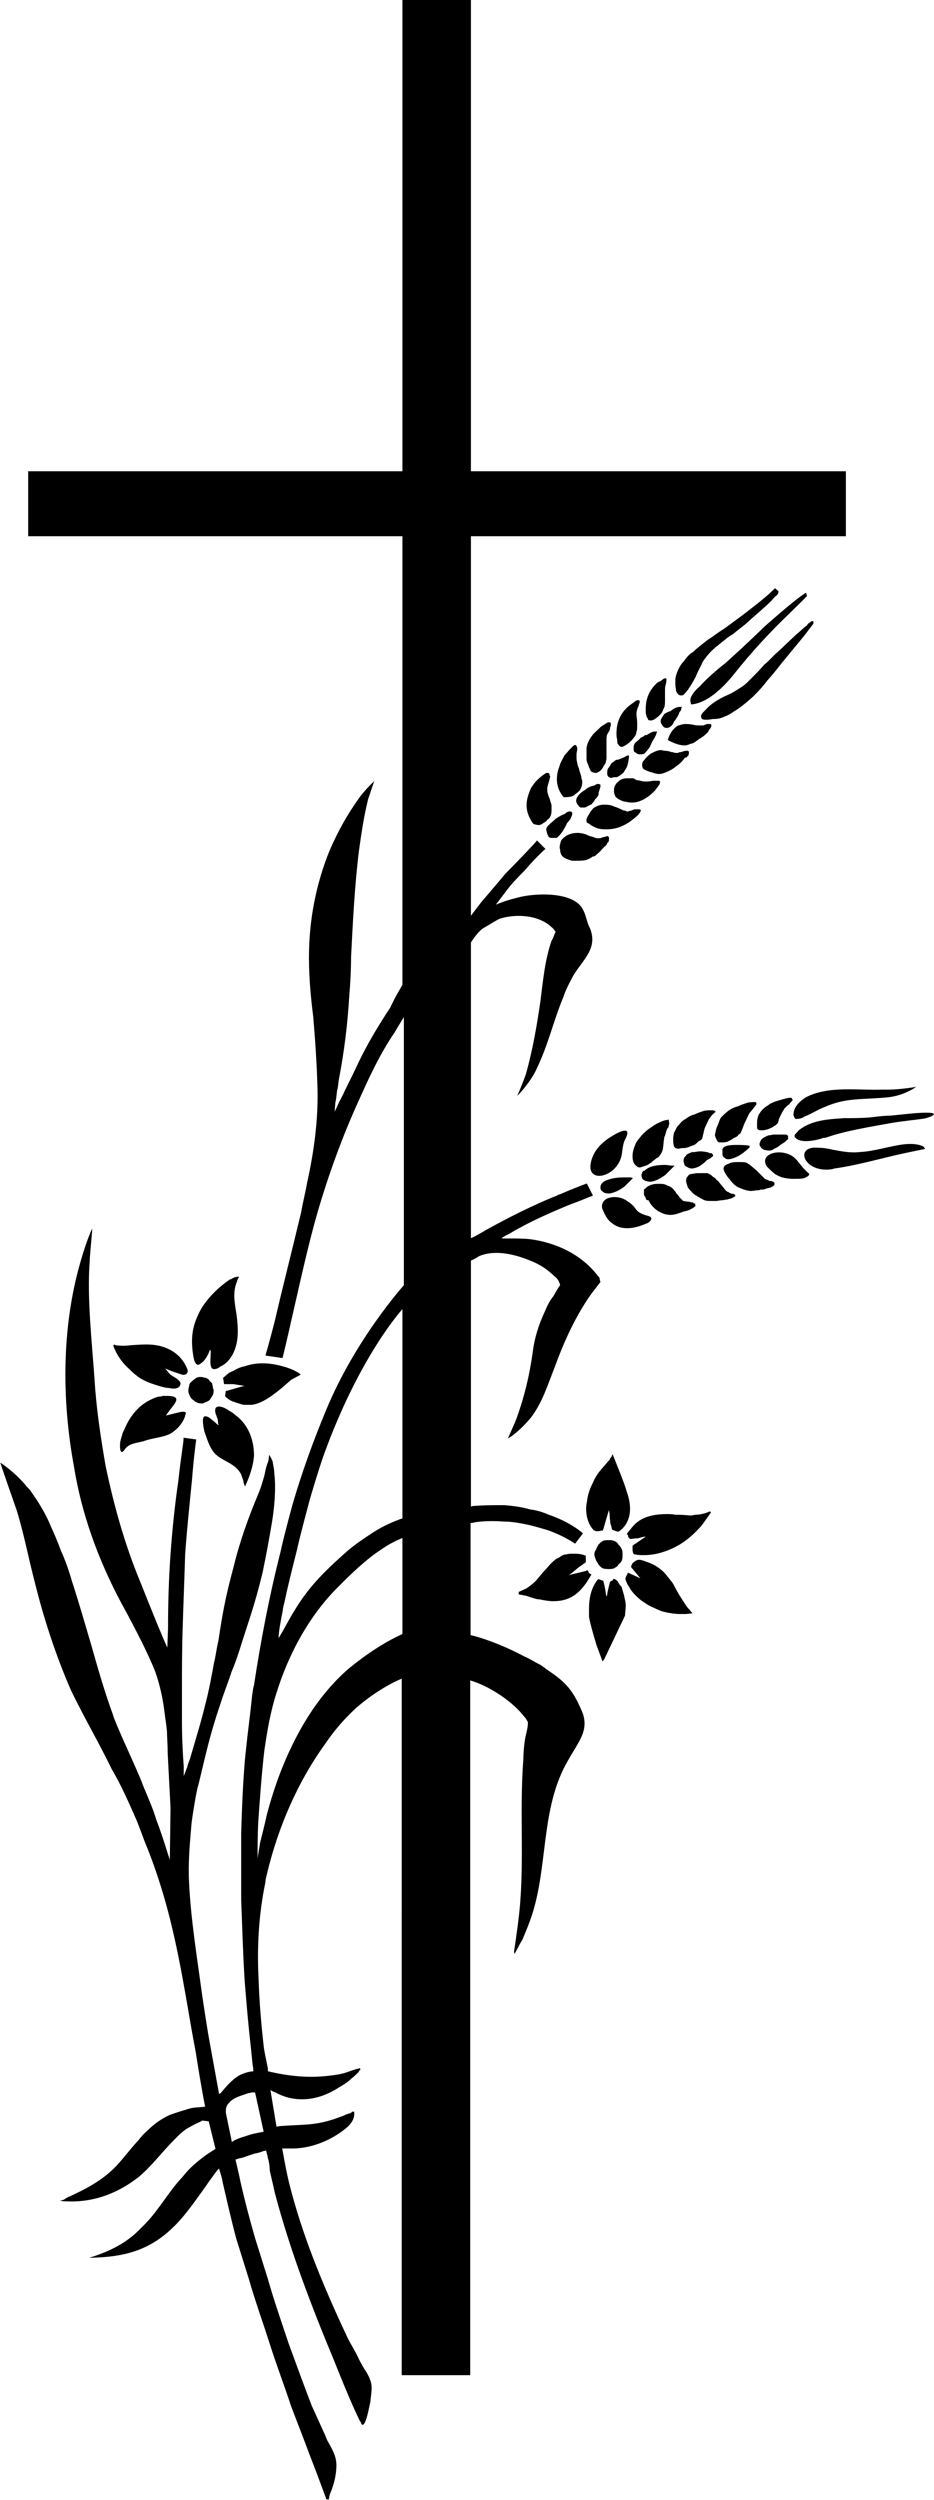 <?xml version="1.0" encoding="utf-8"?>
<!-- Generator: Adobe Illustrator 21.1.0, SVG Export Plug-In . SVG Version: 6.00 Build 0)  -->
<svg version="1.1" id="Layer_1" xmlns="http://www.w3.org/2000/svg" xmlns:xlink="http://www.w3.org/1999/xlink" x="0px" y="0px"
	 viewBox="0 0 261.8 700.3" style="enable-background:new 0 0 261.8 700.3;" xml:space="preserve">
<style type="text/css">
	.st0{fill-rule:evenodd;clip-rule:evenodd;}
</style>
<path class="st0" d="M73.9,597.1l-2.4-11c-0.2,0-0.5,0-0.7,0c-0.5,0-0.7,0.2-1.2,0.2c-1.9,0.7-4.1,1.2-5.3,2.6c-0.7,0.7-1,1.4-1,2.4
	c0,0,0,0.2,0,0.5L65,600c0.2-0.2,0.7-0.5,1.2-0.7c1-0.5,1.9-0.7,3.4-1.2C71,597.6,72.5,597.4,73.9,597.1z M112.8,425.3v-58.6
	c0,0-12,13-22.1,41c-1.2,3.4-3.4,10.6-4.1,13.2c-1.2,4.6-2.4,8.9-3.4,13.4c-1.2,4.8-2.4,9.4-3.4,14.2c-0.2,1-0.5,1.7-0.5,2.4
	c-0.7,3.6-1.2,6.2-1.2,7.9c0.5-0.7,1.7-2.9,2.2-3.8c4.1-7.4,7.2-11.8,16.1-19.7c2.6-2.4,5.5-4.3,8.4-6.2
	C107.5,427.4,110.2,426.2,112.8,425.3z M112.8,457.7v-26.9c-2.4,1-4.1,1.9-6.5,3.6c-3.4,2.2-8.2,6.7-11,9.6
	c-8.9,8.6-14.6,19.9-17.8,30.2c-1.7,5.3-2.6,10.6-3.4,16.1c-0.7,6-1.2,12.7-1.7,19.9c-0.2,3.8-0.2,7.2-0.2,10.3
	c0.2-1.4,0.5-2.9,0.7-4.3c0.7-2.9,1.4-5.5,1.9-7.9c2.2-8.4,5.3-16.6,9.6-24.2c3.4-6,7.7-11.8,13.2-16.6
	C102.2,463.7,107.5,460.1,112.8,457.7z M112.8,275.8V150.2H7.9V132h104.9V0H132v132h105.1v18.2H132v106.3l2.9-3.8
	c1.2-1.4,5.3-6.2,6.7-7.9c1.2-1.2,8.9-9.1,8.9-9.4l2.4,2.4c-0.2,0-4.3,4.1-5.8,6c-1.4,1.4-3.6,3.6-5,5.5l-3.1,4.1
	c2.4-1,3.8-1.4,5.8-1.9c4.8-1.4,15.8-1.9,18.5,3.1c0.7,1.2,1,2.6,1.4,3.8c0.2,0.7,0.5,1.2,0.7,1.7c2.2,5.5-1.9,8.6-4.6,13
	c-1.2,2.2-2.2,4.1-2.9,6.2c-2.9,7-4.1,13-7.4,19.9c-1.4,3.4-5.3,7.7-5.5,7.7c0,0,1.4-3.1,2.4-6c1.9-6.7,3.1-13.7,4.1-20.6
	c0.7-5.5,1.2-11.3,3.1-16.8c0.5-0.7,0.7-1.7,1.2-2.6l0,0h-0.2c-0.2-0.5-0.7-1-1-1.2c-3.6-3.4-9.8-3.8-14.4-2.4
	c-0.7,0.2-3.8,2.2-4.6,2.6c-1.7,1-3.6,4.1-3.6,4.1v82.8c0.7-0.2,2.4-1.2,4.1-2.2c6.5-3.6,13.2-7,20.2-9.8c0.2-0.2,0.2-0.2,0.5-0.2
	c4.3-1.9,7.7-3.1,7.7-3.1l1.7,3.4c-1.9,0.7-4.1,1.7-6.2,2.4c-5.8,2.4-11.3,4.8-16.6,7.9c-0.7,0.5-1.4,0.7-2.2,1.2
	c-0.2,0.2-0.5,0.2-0.5,0.5h1.7c2.2,0,4.3,0,6.2,0.2c7.4,1,14.4,4.3,19,10.3c0.5,0.5,0.5,0.7,0.5,1l0.2,0.7l-2.4,3.1
	c-3.6,5-7,11.5-10.1,19.9c-2.6,6.7-3.8,10.6-6.7,14.6c-0.7,1-4.1,4.8-6.7,6.2c-0.2,0.2,2.2-4.8,2.6-6.2c1.9-5.3,3.4-11.3,4.3-17.8
	c0.5-4.1,1.7-7.9,3.4-11.5c0.7-1.7,1.4-3.1,2.4-4.3c0.7-1.2,1.2-2.2,1.9-3.1c-0.2-1-0.7-1.9-1.7-2.6c-1.9-1.9-4.3-3.4-6.7-4.3
	c-4.6-1.9-10.1-3.1-14.4-1.2c-0.7,0.5-1.7,1-2.2,1.2v68.9c0.5-0.2,1-0.2,1.2-0.2c2.6-0.2,5.5-0.2,8.2-0.2c2.4,0.2,4.8,0.5,7.2,1.2
	c1.7,0.2,3.4,0.7,5,1.4c6.5,2.2,9.8,5.3,9.8,5.3l-2.2,2.9c0,0-3.1-2.2-7.7-3.8c-1.7-0.5-3.4-1-5-1.4c-2.4-0.5-4.8-1-7.2-1
	c-2.9-0.2-5.5-0.2-8.2,0.2c-0.5,0.2-1.2,0.2-1.2,0.2v31.4c5,1.2,10.6,3.6,15.1,6c1.7,0.7,3.1,1.7,4.6,2.4c0.7,0.5,1.4,1,1.9,1.4
	c5.5,3.6,7.4,6.2,9.8,12c0.7,1.9,0.7,3.6,0.2,5.3c-0.7,2.4-2.6,5-4.1,7.7c-8.2,13.7-5.5,30.5-10.8,45.1c-0.7,1.9-1.4,3.6-2.2,5.5
	c-0.7,1-1.2,2.2-1.9,3.4l-0.2,0.5l-0.2-0.5v-0.2c0-0.2,0.2-1.4,0.5-3.4c0.2-1.7,0.5-3.4,0.7-5.3c1.9-14.9,0.2-30,1.4-45.1
	c0-1.9,0.2-4.1,0.5-5.8c0.2-1.2,1-3.8,0.7-4.8c-0.2-0.2-0.5-1-1-1.4c-3.1-4.1-9.8-8.6-15.1-10.1v194.6h-19.2V470.2
	c0,0-6.2,2.4-13,8.4c-3.1,2.9-6,6.2-8.4,9.8C83.5,499,78,511.7,74.9,524.6c-0.2,1-0.5,1.7-0.5,2.6c-1.9,9.1-2.4,18.2-1.9,27.6
	c0.2,6,0.7,12,1.4,18.2c0.2,1.9,0.7,3.8,1,5.5c0.2,0.7,0.2,1.2,0.2,1.7c0.5,0,0.7,0.2,1,0.2c5.3,1.2,10.8,1.7,16.3,1
	c1.9-0.2,3.8-0.5,5.5-1.2c0.7-0.2,1.4-0.5,2.2-0.7c0.5,0,0.5-0.2,0.7-0.2l0.2,0.2c0,0,0,0,0,0.2c0,0,0,0.2-0.2,0.2
	c-0.2,0.2-0.2,0.5-0.5,0.7c-0.5,0.5-1.2,1.2-1.9,1.7c-1,1-2.2,1.7-3.4,2.4c-5.5,3.6-12,4.6-17.8,1.4l0,0c-0.7-0.2-1.2-0.5-1.4-0.7
	l0,0l1.7,10.3c0.2,0,0.7-0.2,1.4-0.2c6.7-0.5,9.8,0,16.6-2.6c0.7-0.2,1.2-0.5,1.7-0.7l0.7-0.2c0.5-0.2,0.7-0.2,0.7-0.5
	c0.2,0,0.5,0,0.5,0h0.2c0,0,0,0,0,0.2l0,0c0,0.2,0,0.2,0,0.5c0,1-0.5,2.2-1.7,3.4c-4.1,3.6-9.6,6-15.1,6.2c-0.7,0-1.4,0-2.2,0
	c-0.5,0-1,0-1.2,0c0.7,3.8,1.4,7.9,2.6,12.2c3.8,14.2,9.6,27.8,15.8,41c1,1.9,2.2,3.8,3.1,5.8c0.7,1.4,1.4,2.6,2.2,3.8
	c1.9,3.4,1.4,4.3,1,8.2c-0.2,0.7-1.4,8.2-2.6,6v-0.2c-0.7-1-1.2-2.4-1.9-3.8c-1.9-4.3-3.8-8.9-5.5-13.2
	c-6.5-15.6-12.5-31.2-16.8-47.5c-0.5-2.4-1-4.3-1.4-6.2c0-1.2-0.2-2.4-0.5-3.4c-0.2-1.2-0.5-1.7-0.5-2.2l0,0
	c-0.2,0.2-0.5,0.2-0.7,0.2c-0.5,0.2-1.2,0.5-2.4,0.7c-1.7,0.5-2.9,1-3.6,1.2c-1.2,0.2-1.7,0.5-1.9,0.5c0.5,2.2,1,4.1,1.4,6.2
	c1.2,5.3,2.6,10.6,4.1,15.8c1.2,3.8,2.4,7.7,3.6,11.5c1.7,6,3.8,12,5.8,18c2.2,6,4.3,11.8,6.5,17.5c1.2,2.6,2.4,5.3,3.6,7.9
	c0.2,0.5,0.5,1.2,0.7,1.7c1.2,2.2,2.6,4.3,2.6,7c0,2.2-0.5,4.6-1.2,6.5c-0.2,0.7-0.5,1.2-0.7,1.9c0,0.2-0.2,0.5-0.2,1.2
	c-0.2,0-0.2,0-0.5,0c-0.2,0-0.2,0-0.2,0c-1.7-4.6-3.1-8.4-4.6-12.2c-1.7-4.6-3.6-9.4-5.3-13.9c-1.9-5.8-4.1-11.5-6-17.5
	c-1.9-6-4.1-12-5.8-18c-1.2-3.8-2.4-7.7-3.6-11.5c-1.4-5.3-2.6-10.6-3.8-15.8c-0.2-1.4-0.7-2.6-1-3.8c0,0-0.2,0.2-0.5,0.5
	c-1,1.4-2.2,2.9-3.1,4.3c-3.1,4.3-6,8.6-9.4,11.8c-6.7,6.5-13.9,8.2-22.8,8.4H25l0.7-0.2c5.3-1.7,10.1-4.1,13.9-8.2
	c4.1-3.8,6.7-8.6,10.6-13.2c0.2-0.2,0.2-0.2,0.2-0.2c0.7-0.7,1.2-1.4,1.9-2.2c1.7-1.9,3.6-3.4,5.5-4.8c1-0.7,1.9-1.2,2.6-1.7
	l-1.9-7.7l-1.7-0.2c-0.2,0-0.2,0-0.2,0s0,0-0.2,0.2c-1.2,0.5-2.2,1-3.4,1.7c-1.4,0.7-2.6,1.9-4.1,3.4c-3.4,3.4-6.2,7.2-9.8,10.3
	c-6,4.8-13,7.4-20.6,7c-0.2,0-0.5,0-0.7,0l-1-0.2l1-0.2c0.2-0.2,0.5-0.2,0.7-0.5c5.3-2.4,10.1-4.8,14.2-9.1c2.2-2.4,4.1-5,6.2-7.2
	c0.7-1,1.4-1.7,2.2-2.4c2.2-2.2,4.3-3.6,6.5-4.6c1.4-0.5,2.9-1,4.3-1.4c1.4-0.5,2.6-0.7,3.4-0.7l2.2-0.2c-0.2-1-1.2-6-2.6-15.1
	l-1.2-6.5c-2.4-13.9-4.6-27.6-8.9-41c-1.2-3.8-2.6-7.7-4.3-11.8c-0.7-1.9-1.4-3.8-2.2-5.8c-2.2-5-4.3-9.8-7-14.4
	c-3.6-7.4-7.7-14.4-11.3-21.8c-4.3-9.8-7.7-20.2-10.3-30.7c-1.7-6.5-2.9-13-5-19.9c-0.5-1.4-4.8-13.7-4.6-13.4c0,0,4.1,2.6,7.4,6.7
	c0.5,0.5,1,1,1.2,1.4c2.2,3.1,4.1,6.2,5.5,9.6c1,2.2,1.9,4.3,2.9,7c1.2,2.6,2.2,5.5,3.1,8.6c1.9,5.8,3.6,11.8,5.3,17.5
	c1.9,6.7,3.8,13.4,6.2,19.9c0,0.2,0.2,0.5,0.2,0.7c1.9,4.8,4.1,9.4,6.2,14.2c0.7,1.7,1.4,3.1,1.9,4.6c1.4,3.4,2.9,6.7,3.8,9.8
	c1.2,3.1,2.2,6.2,3.1,9.1c0.2,0.7,0.5,1.4,0.7,2.2l0.2-14.6L47,491c0-2.6-0.2-4.6-0.2-6c-0.2-2.2-0.5-3.8-0.7-5.5
	c-0.5-4.1-1.4-7.9-2.6-11.3c-1.7-4.3-4.8-10.6-9.4-19c-6.7-12.5-11.3-25.4-13.4-38.6c-3.4-18.5-3.4-38.6,1.7-56.6
	c1-3.6,2.4-7.7,3.4-9.8c0.2,0-0.5,5.3-0.7,9.8c-0.7,9.8,0.7,22.3,1.4,32.4c0.5,8.2,1.7,16.1,3.1,24.2c2.4,11.5,5.5,22.3,9.6,32.2
	c4.1,10.3,6.7,16.6,7.7,18.7l0.2-5.3c0-7,0.2-13.9,0.7-20.9c0.5-7,1.2-13.7,2.2-20.6c0.7-6.7,1.7-12,1.4-12l3.6,0.5
	c0,0-0.7,5-1.2,11.5c-0.7,7-1.4,13.7-1.9,20.6c-0.2,7-0.5,13.9-0.7,20.9c-0.2,6-0.2,12-0.2,18c0,2.6,0,5.3,0,7.9
	c0,4.3,0.2,8.6,0.5,12.7c0,0.5,0,0.7,0,1c0,0.7,0,1.4,0,1.7l1-2.6c0.2-1,0.7-1.9,1-3.1c1.4-4.8,2.9-9.6,4.1-14.6
	c1-3.8,1.7-7.7,2.4-11.5c0.5-1.9,0.7-4.1,1.2-6c1.2-7.9,1.9-12,4.3-20.9c1.7-7,4.1-13.7,7-20.6c0.7-1.7,1.2-3.4,1.7-5.3
	c0.2-1.2,0.5-2.4,1-3.6c0.2-1,0.2-1.7,0.2-1.7c0-0.2,0.5,0.5,1,1.7c0.2,1.2,0.5,2.4,0.5,3.6c0.5,4.1,0,9.6-0.7,13.7
	c-1,5.8-1.2,7-2.6,13.9c-2.4,9.8-3.6,12.5-6.5,21.8c-0.7,2.2-1.4,4.1-2.2,6c-1,3.1-2.2,6-3.1,8.9c-3.1,9.1-4.1,14.2-6.2,22.8
	c-0.5,1.2-1.7,8.9-1.9,10.6c-0.5,6-1,10.8-0.7,16.8c0.5,10.3,2.2,20.6,3.6,31c0.7,4.6,1.4,9.6,2.4,14.9l2.4,13.2
	c0.2,0,0.5-0.2,0.7-0.5c1.4-1.7,2.9-3.4,4.8-4.6c1.4-0.7,2.9-1.2,4.1-1.2c0-0.2,0-1-0.2-1.9l-0.5-5c-0.7-6-1.2-12-1.7-18.2
	c-0.5-7.7-0.7-15.4-1-23c0-6.2,0-12.5,0-18.7c0.2-7,0.5-13.7,1-19.9c0.2-2.4,0.5-4.6,0.7-6.7c0.5-4.1,1-8.2,1.4-12.2
	c0.2-1,0.2-1.7,0.5-2.6c1.9-12.5,4.3-25,7.4-37.2c1-4.6,2.2-8.9,3.4-13.4c2.6-8.9,5.8-17.8,9.4-26.4c8.2-19.9,21.8-35,21.8-35v-75.1
	c0,0-1.2,1.9-2.6,4.3c-4.1,6-7.2,12.7-10.1,19.2c-4.6,10.1-8.4,20.6-11.5,31.2c-2.9,10.1-5,20.2-7.4,30.5c-1,4.6-2.4,10.3-2.4,10.3
	l-4.8-0.7c0,0,1.4-4.8,2.6-9.6c2.4-10.3,5-20.4,7.4-30.5c0.5-2.9,1.2-5.5,1.7-8.4c1.9-8.6,3.1-17.3,2.9-26.2
	c-0.2-7.4-0.7-14.2-1.2-20.2c-0.7-5.5-1.2-11-1.2-16.6c0-10.3,1.9-20.4,5.8-30c2.4-5.5,4.8-9.8,8.2-14.6c1.7-2.4,4.3-4.8,4.3-4.8
	s-1.4,4.1-1.7,5c-1.2,4.8-1.9,9.6-2.6,14.6c-1.2,9.8-1.7,19.9-2.2,29.8c0,3.6-0.2,7.2-0.5,10.8c-0.5,8.2-1.4,15.4-2.9,23.3
	c-0.2,1-0.2,2.2-0.5,3.1c-0.2,1.2-0.2,2.4-0.5,3.4l-0.2,2.6c0,0,0.5-1,1.2-2.6c0.5-1,1.2-2.2,1.7-3.4c1.2-2.4,2.4-4.8,3.6-7.4
	c2.6-5.5,5.8-10.8,9.1-15.8C110.9,278.9,112.8,276,112.8,275.8z"/>
<path class="st0" d="M222.7,318.2c0-0.5,0.5-0.7,1-1.4l0.2-0.2c3.6-2.9,8.4-3.1,12.7-3.4c2.4,0,4.8,0,7.2-0.2
	c1.9-0.2,3.8-0.5,5.8-0.5l4.8-0.5c12-1.2,6.2,1.2,4.1,1.4c-1.2,0.2-6.2,0.7-8.9,1.2c-5.5,1-13,2.2-18.2,4.1h-0.5
	c-1.9,0.7-6.5,1.7-7.9,0c-0.2,0-0.2-0.2-0.2-0.2C222.7,318.2,222.7,318.2,222.7,318.2z"/>
<path class="st0" d="M255.8,304.6l1-0.2l-1,0.7c-3.1,1.7-5.5,2.2-8.4,2.4c-7.4,0.5-10.8,0.2-16.3,2.6c-1.9,0.7-3.6,1.9-5.5,2.6
	c-0.7,0.5-1.4,0.7-2.2,0.7c-0.7,0.2-0.7-0.5-1-1c0-2.4,1.7-3.8,3.4-5c6.5-3.4,14.9-1.9,21.6-2.2C250.3,305.3,253,305,255.8,304.6z"
	/>
<path class="st0" d="M259.4,321.8l-5.8,1.2c-6.5,1.4-13.2,3.4-19.7,4.3c-0.2,0-0.5,0.2-0.7,0.2c-7.9,1.2-10.8-6.7-3.8-6
	c1.4,0,2.6,0.2,3.8,0.5c2.6,0.5,5.3,1,7.7,0.7c4.3-0.2,8.4-1.7,12.7-2.2c2.2-0.2,4.1,0,5.3,0.7C259.2,321.6,259.2,321.8,259.4,321.8
	z"/>
<path class="st0" d="M193.9,197.3h-0.2l-0.2-1c0,0,0,0,0-0.2c0-0.7,0.7-2.2,2.6-3.8c1.7-1.9,4.1-4.1,7.4-6.7
	c0.5-0.5,4.3-3.8,10.8-10.1c6.2-5.5,10.1-8.6,11.5-9.4h0.2l0.2,1h-0.2c-1,1.2-2.9,2.9-5.3,5.3c-5,4.8-10.1,10.3-15.1,16.6
	C201.4,194.2,197.3,197,193.9,197.3z"/>
<path class="st0" d="M228,174v0.7l-2.6,3.4l-6.5,7.9c-1.7,2.2-2.9,3.6-3.8,4.6c-1.4,1.9-2.9,3.4-4.1,4.6c-1.9,1.7-3.6,3.1-5.3,4.1
	c-1,0.7-1.9,1.2-2.6,1.4c-1,0.5-1.9,0.7-3.1,0.7h-0.2c-1,0.2-1.4,0.2-1.9,0.2c-1,0-1.4-0.2-1.4-1c0-0.5,0.5-1,1.4-1.9
	c1.2-1.4,3.4-2.9,6.2-4.1c1.2-0.5,2.6-1.4,4.1-2.4c1-0.7,1.9-1.7,3.1-2.9c0.7-0.7,1.7-1.7,2.9-3.1c1.7-1.4,2.6-2.6,3.6-3.4l5.3-5
	c1.7-1.4,2.6-2.4,3.1-2.6c0.2-0.5,0.5-0.7,0.7-0.7c0.2-0.2,0.5-0.5,0.5-0.5H228z"/>
<path class="st0" d="M218.2,165.6c0,0,0,0,0,0.2c0,0,0,0.5-0.5,1c-0.5,0.2-1,1-1.7,1.7c-1.4,1.4-3.8,3.4-6.7,6
	c-0.7,0.7-2.2,1.7-3.8,3.1c-1.2,0.7-1.9,1.2-2.4,1.7c-1,0.7-1.7,1.4-2.4,1.9c-1.7,1.4-2.9,2.9-3.8,4.3c-0.2,0.7-1,1.9-1.7,3.6
	l-0.2,0.5c-1.4,2.6-2.4,4.1-3.4,5c-0.2,0.2-0.5,0.2-0.7,0.2c-0.7,0-1-0.5-1.4-1.2c0-0.7-0.2-1.2-0.2-1.9c0-0.2,0-0.5,0-0.7
	s0-0.2,0-0.5c0-0.7,0.2-1.4,0.5-2.2c0.5-1.2,1-2.2,1.9-3.1c0.7-1,1.4-1.9,2.6-2.6c1.2-1.2,2.6-2.2,4.1-3.4c1.2-0.7,2.6-1.9,4.6-3.1
	c2.6-1.9,4.6-3.4,5.8-4.3c3.1-2.4,6-4.6,8.4-7c0,0,0,0,0.2,0C217.2,164.9,217.7,165.1,218.2,165.6z"/>
<path class="st0" d="M175.7,429.6l1-1.2c0.5-0.7,1-1.2,1.2-1.4c1.9-1.9,4.8-2.9,9.1-2.9c0.7,0,1.4,0,2.4,0.2h1
	c1.4,0,2.6,0.2,3.4,0.2l1-0.2c1,0,2.2-0.2,3.6-0.7l0,0c0.2-0.2,0.5-0.2,0.5-0.2c0.2,0,0.2,0,0.2,0l0.2,0.2l-0.7,1
	c-0.5,0.7-1,1.4-1.7,2.4c-2.4,2.9-5.3,5.3-8.4,6.7c-2.6,1.2-5.3,1.9-7.9,1.9c-1,0-1.7,0-2.6-0.2c-0.5,0-0.7-0.5-0.7-1.7V433
	c0.2-0.2,0.5-0.5,1-0.7c0.2-0.2,1-0.7,1.7-1.2l1-0.7c-0.5,0-1.2,0.2-2.2,0.5c-1.2,0-1.9,0.2-2.2,0.2c0,0,0-0.2-0.2-0.2l-0.2-0.2
	c-0.2-0.5-0.2-0.7-0.2-0.7C175.7,429.6,175.7,429.6,175.7,429.6z"/>
<path class="st0" d="M63.1,391l0.2-1.4h0.2c2.4-0.7,4.1-1.2,5-1.4l-3.1-0.5h-2.6l-0.2-1.4c-0.2-0.2,0-0.5,0.2-0.5
	c0-0.2,0.2-0.2,0.5-0.5c0.5-0.5,1.2-1,1.9-1.2c1.2-0.7,2.2-1.2,3.4-1.4c3.4-1.2,7-1,10.6,0c1.9,0.5,3.6,1.2,5,2.2c0,0,0,0,0,0.2
	c0,0-1.9,1-2.6,1.4c-1.4,1.2-2.9,2.6-4.3,3.6c-2.4,1.9-4.6,3.1-6.7,3.4c-1,0-1.7,0-2.4,0c-0.7-0.2-1.7-0.5-3.1-1
	c-0.5-0.2-1-0.5-1.2-0.7C63.4,391.4,63.1,391.2,63.1,391L63.1,391z"/>
<path class="st0" d="M50.9,385c-2.2-0.7-3.6-1.2-4.6-1.7l1.4,1.7c1,0.7,2.6,1.4,2.9,2.4c0,1.7-1.9,1.7-3.1,1.4
	c-0.7,0-1.7-0.2-2.6-0.5c-2.4-0.7-4.6-1.4-6.5-2.9c-1-0.7-1.9-1.7-2.9-2.6c-1.4-1.4-2.6-3.1-3.4-5c-0.2-0.5-0.5-1-0.2-1
	c0-0.2,0-0.2,0-0.2s0.2,0,0.5,0.2c1.4,0.2,2.9,0.2,4.3,0c3.1-0.2,6.2-0.5,9.1,0.5c3.1,1,5.5,3.1,6.7,6.2
	C53,384.7,51.8,385.4,50.9,385z"/>
<path class="st0" d="M145.4,446.6v-0.7l2.2-1c0.7-0.5,1.4-1,2.4-1.9c0.5-0.5,1.2-1.4,2.2-2.6c1.2-1.2,1.9-2.2,2.4-2.6
	c0.7-0.7,1.2-1.2,1.9-1.4c0.7-0.5,1.4-1,2.2-1c0.7-0.2,1.2-0.2,1.9-0.2c1,0,2.2,0,3.4,0.5h0.2v1.9l-1.7,1.2c-1,0.7-1.9,1.7-3.1,2.4
	l5-1.2v-0.2c0.2,0,0.2,0.2,0.5,0.2c0,0.2,0,0.2,0,0.2c0.2,0.5,0.5,0.7,0.7,0.7l0.2,0.2l-0.2,0.2c-1.4,2.6-3.1,4.6-5,5.8
	c-1.7,1-3.4,1.4-5.5,1.4c-1.2,0-2.4-0.2-3.8-0.5c-1,0-2.2-0.5-3.8-1L145.4,446.6z"/>
<path class="st0" d="M179.5,442.1l-2.4-2.9c-0.2-0.2-0.2-0.2-0.2-0.2c0-0.2,0-0.2,0-0.2c0.2-0.7,0.5-1.2,1-1.4
	c0.2-0.2,0.7-0.5,1.2-0.5s1.2,0.2,1.9,0.5c1.7,0.5,3.4,1.4,5,2.9c0.7,0.7,1.4,1.7,2.4,2.9c0.5,0.7,1,1.9,1.9,3.4l1.4,2.2
	c0.5,0.7,0.7,1.2,1.4,1.9l1,1.2l-1.9,0.2c-0.5,0-1,0-1.4,0c-1.4,0-3.1-0.2-5-0.7c-0.7-0.2-1.4-0.5-2.4-1c-1.4-0.5-2.6-1.4-3.8-2.2
	c-1.4-1.2-2.4-2.2-3.1-3.4c-0.2-0.5-0.5-0.7-0.7-1.2c-0.2-0.5-0.5-1-0.5-1.4c0-0.2,0.2-0.7,0.5-1.2l0.2-0.5L179.5,442.1z"/>
<path class="st0" d="M44.4,391.2c0.5,0,0.7,0,1.2-0.2c0.5,0,0.7,0,1.2,0c4.3,0,2.4,1.9,0.7,4.1l-1,1.4l4.1-1c1.2-0.2,1.7,0,1.4,0.7
	c-0.5,2.2-2.2,4.1-4.1,5.3c-2.2,1.2-5,1.2-7.7,2.2c-1.7,0.5-4.1,0.5-5.3,2.4c-1.2,1.7-1.4-0.5-1.2-2.2c0.2-1,0.5-1.7,0.7-2.6
	c0.2-0.2,0.2-0.5,0.5-1c1-2.4,2.4-4.6,4.6-6.5C41,392.6,42.7,391.7,44.4,391.2z"/>
<path class="st0" d="M164.4,230.2v-0.7c0-0.2,0.2-0.7,0.7-1.4c0.5-1,1-1.4,1.2-1.7c1-0.7,1.9-1,2.9-1s1.9,0,2.9,0.5
	c0.7,0.2,1.4,0.5,2.4,1c0.5,0.2,0.7,0.2,1,0.2c0,0.2,0.2,0.2,0.5,0.2c0,0,0.2,0,0.5-0.2c0.2,0,0.5,0,0.7-0.2l0,0h0.2
	c0,0,0.2-0.2,0.5-0.2c0.2,0,0.7,0,1,0c0.5,0,0.5,0,0.7,0.2v0.2c0,0.2-0.5,1-1,1.4c-0.5,0.5-1.4,1.2-2.4,1.9
	c-2.2,1.4-4.1,1.9-6.2,1.9c-0.7,0-1.4,0-2.2-0.2c-0.2,0-0.7-0.2-1.7-0.7c-0.5-0.2-0.7-0.5-1-0.7c-0.2,0-0.2-0.2-0.5-0.2L164.4,230.2
	z"/>
<path class="st0" d="M202.8,327.4L202.8,327.4c0-0.7,0.5-1.2,1.4-1.4c0.7-0.5,1.9-0.5,2.9-0.5c1.2,0,2.2,0,2.6,0.5
	c0.2,0,1,0.7,2.4,1.9l1.4,1.4c0.5,0.5,0.7,0.7,1,1c0.2,0,0.7,0.2,1.2,0.5c0,0,0,0,0.2,0c0.2,0,0.5,0,0.7,0.2c0.2,0,0.5,0.2,0.5,0.5
	v0.2c0,0.2-0.2,0.5-1.2,1c-0.5,0-1,0.2-1.9,0.5c0,0-0.2,0-0.7,0c-0.5,0.2-0.7,0.2-1,0.2c-0.5,0-1.2,0.2-1.7,0.2
	c-1.2,0-2.4-0.5-3.6-1c-1-0.5-1.7-1.2-2.4-2.2c-0.5-0.5-1-1.2-1.4-1.9C203,328.1,202.8,327.6,202.8,327.4z"/>
<path class="st0" d="M61,397.4c-0.2-0.2-0.2-0.7-0.5-1.2c-1-3.4,2.2-2.2,3.8-1c1,0.5,1.7,1.2,2.6,1.9c2.9,2.6,4.3,6.5,4.3,10.6
	c-0.2,2.9-1.2,5.8-2.4,8.4c-0.2,0.7-0.2-0.2-0.5-0.7c0-0.7-0.5-1.7-0.7-2.4c-1.9-3.6-5.8-3.6-7.9-6.5c-1.2-1.7-1.7-3.6-2.4-5.5
	c-0.5-2.2-0.7-4.3,0.2-4.3c0.7,0,1.4,0.5,1.9,1c0.5,0.2,2.4,2.4,1.7,1C61.2,398.2,61,397.9,61,397.4z"/>
<path class="st0" d="M181,335.5c-0.2-0.2-0.5-0.7-0.5-1s0-0.5,0-0.7s0-0.2,0-0.5c0-0.2,0.2-0.2,0.5-0.5c0.2-0.2,0.5-0.5,1-0.7
	c1-0.5,1.9-0.5,2.9-0.5c0.7,0,1.4,0,2.2,0.5c1,0.2,1.7,1,2.2,1.7c0.2,0.2,0.2,0.5,0.5,0.7c0.5,0.5,0.7,1,1,1.2
	c0.2,0.2,0.5,0.5,0.7,0.7c0.2,0,1,0.2,1.7,0.2c0.5,0.2,0.7,0.2,1,0.2c0.2,0.2,0.2,0.2,0.2,0.2c0.2,0,0.2,0.2,0.5,0.2v0.7
	c-0.7,0.5-1.7,1.2-3.1,1.4c-1.4,0.5-2.6,1-3.8,1c-1,0-1.7-0.2-2.4-0.5c-1.2-0.5-2.2-1.2-3.1-2.4c-0.2-0.2-0.5-0.7-0.7-1.2
	C181.2,336.2,181,336,181,335.5z"/>
<path class="st0" d="M181.7,342.5c-0.2,0-0.2,0.2-0.5,0.2c-3.1,1.4-7,2.2-9.8-0.2c-1-0.7-1.7-1.9-2.2-3.1c-0.7-1.2-0.7-2.4,0.5-3.4
	c1.4-1,4.3-1,6.2,0.5c3.1,1.9,1.4,2.9,5.8,4.1C183.1,341,182.6,341.8,181.7,342.5z"/>
<path class="st0" d="M205.7,335.3c-0.7,0.5-1.4,0.5-1.9,0.7c-0.5,0-1,0.2-1.4,0.2c-0.7,0-1.2,0.2-1.7,0.2c-0.2,0-0.7,0-1.2,0
	c-1,0-1.9,0-2.6-0.5c-1-0.5-1.7-1-2.4-1.4c-0.7-0.7-1.2-1.2-1.7-1.9c-0.2-0.7-0.5-1.4-0.5-1.9s0.2-1,0.5-1.2
	c0.2-0.5,0.7-0.7,1.4-0.7c0.7-0.2,1.4-0.2,2.2-0.2s1.2,0,1.9,0c0.5,0.2,1,0.5,1.2,0.7c0.2,0.2,0.5,0.5,1,0.7c0.2,0.5,0.7,0.7,1,1
	c0.2,0.5,1,1.2,1.7,2.2c0.5,0.5,0.7,0.7,1,0.7c0.2,0.2,0.7,0.5,1.2,0.5c0.2,0,0.2,0,0.5,0.2c0.2,0,0.2,0.2,0.2,0.5
	C205.9,335,205.9,335.3,205.7,335.3z"/>
<path class="st0" d="M157.2,235.7c0.2-0.7,1-1.2,1.7-1.7c1-0.5,1.9-0.7,3.1-0.7c0.7,0,1.7,0.2,2.4,0.5c0.5,0.2,1,0.5,1.4,0.5
	c0.7,0.2,1.2,0.5,1.7,0.5h0.2c0.5,0,0.7,0,1-0.2c0.2,0,0.5-0.2,1-0.2c0.2-0.2,0.5-0.2,0.5-0.2c0.2,0,0.5,0.2,0.5,0.5v0.2
	c0,0.5,0,1-0.5,1.2c0,0.2-0.2,0.7-0.7,1l-0.2,0.2c-0.7,0.7-1.2,1.4-1.9,1.9c-0.5,0.5-0.7,0.7-1.2,0.7c-0.7,0.5-1.2,0.7-1.9,1
	c-1,0.2-1.7,0.2-2.6,0.2c-0.5,0-1,0-1.4,0c-0.7-0.2-1.4-0.5-1.9-0.7c-1-0.5-1.4-1.4-1.4-2.4C156.7,237.1,157,236.6,157.2,235.7z"/>
<path class="st0" d="M59,378.2V378c0,0,0,0.2-0.2,0.2c-0.2,0.7-1.2,2.9-2.4,3.6c-1.2,1.2-1.9,0-2.2-1.9c-0.7-4.1-0.5-7.7,1.2-11.3
	c1.2-2.9,3.4-5.5,5.8-7.7c1.2-1,2.2-1.9,3.4-2.6c0.2,0,0.2,0,0.2,0c0.7-0.5,1.4-0.7,2.2-0.7c0,0-0.2,0.5-0.5,1c0,0,0,0,0,0.2
	c-1.4,3.1-0.7,6.2-0.2,9.4c0.5,3.8,0.7,7.7-1,11c-0.7,1.4-1.9,2.9-3.6,3.6c-0.5,0.5-1.2,0.7-1.7,0.7C58.3,383.5,59.3,379.4,59,378.2
	z"/>
<path class="st0" d="M172.1,221.5v-0.2c0-0.7,0.2-1.2,0.7-1.9c0.5-0.5,1-1,1.7-1.2c0.5-0.2,1.2-0.2,1.7-0.2c0.2,0,0.7,0,1.2,0
	c0.2,0,0.5,0.2,1,0.5l1.2,0.2c0.5,0.2,1,0.2,1.4,0.2c0.5,0,1.2,0,1.9-0.2h0.5c0.2,0,0.5,0,0.7,0s0.5,0,0.7,0
	c0.2,0.2,0.2,0.2,0.2,0.5c0,0.2-0.2,0.7-0.5,1c0,0.2-0.5,0.5-0.7,1c-2.2,2.4-4.6,3.6-6.5,3.6c-0.5,0-1,0-1.7-0.2
	c-0.5,0-1.2-0.2-1.7-0.5c-0.5-0.2-1-0.5-1.4-1C172.3,222.7,172.1,222.2,172.1,221.5z"/>
<path class="st0" d="M192,212.2c-0.7,1-1.4,1.7-2.4,2.4c-1.2,1-2.2,1.4-2.9,1.7c-0.5,0.2-1.2,0.5-1.9,0.5s-1.4-0.2-2.2-0.5
	c-1-0.2-1.4-0.5-1.9-0.7c-0.5-0.2-0.7-0.7-0.7-1.2c0-0.5,0-1,0.5-1.4c0.5-0.7,1.2-1.4,1.9-1.9c1-0.5,1.9-1,2.9-1
	c0.2,0,0.7,0.2,1,0.2c0.2,0,0.7,0,1.4,0.2c0.5,0.2,0.7,0.2,1,0.2c0.2,0.2,0.7,0.2,1,0.2c0.2,0,0.5,0,0.7-0.2c0.2,0,0.5,0,1-0.2
	c0.5-0.2,1-0.2,1.2-0.2s0.2,0,0.5,0.2v0.2c0,0.2,0,0.7-0.2,1c-0.2,0-0.2,0.2-0.5,0.5H192z"/>
<path class="st0" d="M170.2,424.6l-1.2,4.1h-0.2c0,0,0,0-0.2,0c-0.5,0.2-1,0.2-1.2,0.2H167c-0.2-0.2-0.5-0.2-0.5-0.2
	c-1.4-1.4-2.2-3.6-2.2-6c0-0.5,0-1.2,0.2-1.9c0.2-1.9,0.7-3.6,1.7-5.5c0.7-1.7,1.7-3.1,3.1-4.6l1-1.2c0.5-0.5,0.7-0.7,0.7-1
	c0.2-0.2,0.5-0.5,0.5-0.7l0.2-0.5l2.2,5.5c0.7,1.9,1.4,3.6,1.7,4.8c0.7,1.9,1,3.6,1,5c0,2.6-1,4.8-2.9,6.2c-0.2,0.2-0.2,0.2-0.5,0.2
	l0,0c-0.2,0-0.2,0-0.2,0l-1.4-0.5c-0.2-0.5-0.2-1-0.5-1.7c0-0.5-0.2-1.2-0.2-2.2c0-0.7-0.2-1.2-0.2-1.7L170.2,424.6z"/>
<path class="st0" d="M226.1,328.1c0,0.2,0.2,0.2,0.2,0.2l0.5,0.5v0.2c0,0.2-0.5,0.7-1.4,1c-0.7,0.2-1.7,0.2-2.9,0.2
	c-1.4,0-2.6-0.2-3.6-0.5c-0.2-0.2-0.7-0.2-1-0.5c-0.7-0.2-1.9-1.4-2.9-2.4c-2.4-3.6,3.6-5.3,7.2-2.9
	C223.9,325.2,224.6,326.9,226.1,328.1z"/>
<path class="st0" d="M189.4,321.6c-0.5-0.2-0.7-1-0.7-2.2c0-0.2,0-0.5,0-0.7c0-0.5,0.2-1,0.2-1.4c0.5-0.7,0.7-1.7,1.4-2.2
	c0.5-0.7,1-1.2,1.9-1.7c0.7-0.5,1.4-1,2.4-1.2c1-0.5,1.7-0.7,2.6-1c0.7-0.2,1.4-0.2,2.2-0.2c0.5,0,0.7,0,1,0.2l0.2,0.2l-0.2,0.2
	c-0.7,0.5-1.2,1.2-1.7,1.9c-0.2,0.5-0.7,1.4-1.2,2.6l-0.7,2.9c-0.2,0.2-0.5,0.5-1,0.7c-0.2,0.2-0.7,0.7-1.2,1
	c-0.7,0.2-1.2,0.5-1.9,0.7c-0.5,0.2-1.2,0.2-1.7,0.2C190.3,321.8,189.8,321.8,189.4,321.6z"/>
<path class="st0" d="M198.5,205c-0.7,0.7-1.4,1.4-2.4,1.9c-1,0.7-1.7,1.4-2.4,1.4c-0.5,0.2-1.2,0.5-1.7,0.5c-1.4,0-2.9-0.5-4.6-1.4
	l-0.2-0.2c0.2-0.7,0.5-1.4,1-2.2c0.5-0.7,1-1.2,1.7-1.7c0.7-0.2,1.4-0.5,2.2-0.5c0.5,0,1.2,0,2.2,0.2c0.7,0.2,1.4,0.2,1.9,0.2h0.2
	c0.2,0,0.5,0,0.7,0c0,0,0.2,0,0.5-0.2c0.2,0,0.5-0.2,0.5-0.2c0.2,0,0.5,0,0.7,0h0.2h0.2c0.2,0.2,0.2,0.2,0.2,0.5s-0.2,0.5-0.5,1
	l-0.2,0.2L198.5,205z"/>
<path class="st0" d="M200.6,318.7l-0.2-0.7c0-0.2,0-0.2,0-0.2c0-0.2,0.2-0.5,0.2-1c0.2-0.5,0.2-1,0.5-1.4c0.5-1.2,0.7-2.2,1.2-2.6
	c0.5-0.5,1-1,1.9-1.7c0.7-0.5,1.7-1,2.6-1.2c1-0.5,1.9-0.7,2.6-1c1-0.2,1.4-0.2,1.9-0.2c0.5,0,0.7,0,0.7,0.2v0.5l-1.9,2.4
	c-0.2,0.2-0.5,1-1.2,2.4c-0.5,1-0.7,1.9-1.2,2.9c0,0.2-0.2,0.5-0.7,0.7c-0.2,0.5-0.7,0.7-1.4,1c-0.5,0.5-1.2,0.7-1.7,1
	c-0.7,0.2-1.2,0.2-1.7,0.2c-0.5,0-0.7,0-1-0.2C200.9,319.4,200.9,319.2,200.6,318.7z"/>
<path class="st0" d="M165.1,452.9c0-0.7,0-1.4,0-2.2c0-3.4,0.7-6,2.4-8.2l0.2-0.2l1.4,0.5c0.2,0.7,0.5,1.9,0.7,3.4
	c0,0.5,0.2,0.7,0.2,1c0,0,0.2-0.2,0.2-0.7c0.2-1.2,0.5-2.2,0.7-3.1c0-0.2,0.2-0.2,0.2-0.5c0.2,0,0.2,0,0.5-0.2c0.2,0,0.2,0,0.2-0.2
	v-0.2h0.2c0,0,0,0,0.2,0c0.2,0,0.5,0.2,1,0.7c0.2,0.5,0.5,1,1,1.4c0.2,0.7,0.5,1.7,0.7,2.4c0.2,1,0.5,1.9,0.5,3.1
	c0,0.7-0.2,1.7-0.2,2.6c-0.2,0.5-2.2,4.6-5.8,12.2l-0.5,0.7l-1.7-4.6C166.1,457.2,165.4,454.6,165.1,452.9z"/>
<path class="st0" d="M187.2,313.7l0.2-0.2l0.2,1.2c0,0.2-0.2,0.5-0.2,1c0,0-0.2,0.2-0.5,0.7c0,0.2-0.2,0.5-0.2,0.7
	c-0.2,0.5-0.2,1-0.5,1.4c0,0.5-0.2,1-0.2,1.7l-0.2,1.7c-0.2,0.7-0.5,1.4-1.2,2.2c-0.5,0.2-1,0.7-1.7,1.2c-0.2,0.2-0.5,0.5-0.5,0.5
	h-0.2c-0.2,0.2-0.5,0.5-1.2,0.7c-0.7,0.2-1.2,0.5-1.7,0.5c-0.5,0-0.7-0.2-1-0.5c-0.7-0.5-1-1.4-1-2.6c0-1,0.2-1.9,0.7-3.1
	c0.2-0.7,0.7-1.4,1.4-2.2c0.5-0.7,1.2-1.4,2.2-2.2c0.7-0.5,1.7-1.2,2.6-1.7C185.3,314.2,186.2,313.7,187.2,313.7z"/>
<path class="st0" d="M171.6,318.2c1.9-1.2,5.8-3.1,3.6,1c-0.7,1.4-0.7,3.1-1,4.6c-1.4,6-9.8,7.9-8.6,1.9
	C166.3,322.3,168.7,319.9,171.6,318.2z"/>
<path class="st0" d="M212.4,316.3c-0.2,0-0.2-0.5-0.2-1.2c0-1,0-1.9,0.5-2.9c0.7-1.2,1.4-1.9,2.6-2.6c0.5-0.5,1.7-1,3.1-1.4
	s2.4-0.7,3.1-0.7c0.2,0,0.5,0,0.5,0.2l0.2,0.5l-0.2,0.2c-0.2,0.2-0.2,0.2-0.5,0.5c0,0-0.2,0.5-0.7,0.7l-1,1c0,0.2-0.5,0.7-1,1.9
	c-0.2,0.2-0.2,0.5-0.5,1c0,0.5-0.2,0.7-0.2,1c-0.2,0.2-0.5,0.5-0.7,0.7c-0.5,0.2-0.7,0.5-1.2,0.7c-0.5,0.2-1,0.5-1.4,0.5
	c-0.5,0.2-1,0.2-1.4,0.2C213.1,316.6,212.6,316.6,212.4,316.3z"/>
<path class="st0" d="M180,328.6c0-0.2,0-0.2,0.2-0.5c0,0,0.2-0.2,0.5-0.2l0.2-0.2c1.2-1,2.9-1.4,5.5-1.4c0.7,0,1.4,0.2,2.2,0.2h0.5
	l-2.6,2.6c-1.7,1.2-3.1,1.9-4.3,1.9c-0.2,0-0.7,0-1-0.2c-0.2,0-0.5,0-0.5-0.2c-0.2,0-0.5-0.2-0.7-0.5c0-0.2-0.2-0.5-0.2-1
	c0,0,0-0.2,0.2-0.2h-0.2L180,328.6z"/>
<path class="st0" d="M169.2,331c1.2-0.7,3.1-1.2,5.5-1.2c0.7,0,1.4,0,2.2,0l0.5,0.2l-2.4,2.4c-1.7,1.2-2.9,1.7-4.1,1.9
	c0,0-0.2,0-0.5,0c-0.5,0-1.2-0.2-1.4-0.5c-0.5-0.2-0.7-0.7-0.7-1.2c0-0.5,0.2-1,0.7-1.4L169.2,331z"/>
<path class="st0" d="M198.5,322.8c0.2,0,0.2,0.2,0.5,0.2c0.2,0,0.2,0,0.5,0c0,0.2,0,0.2,0.2,0.2c0,0.2,0.2,0.2,0.2,0.5
	c0,0.2-0.2,0.2-0.5,0.5c-0.2,0.2-0.7,0.5-1.2,0.7c-0.2,0.2-0.2,0.2-0.5,0.5c-0.5,0.5-1.2,1-1.9,1.4c-0.5,0.2-1.2,0.5-1.9,0.5
	c-0.5,0-1-0.2-1.4-0.5c-0.2,0-0.5-0.2-0.7-0.7c0-0.2-0.2-0.5-0.2-1c0-0.5,0.2-1,0.7-1.4c0.2-0.5,1-0.7,1.7-1c0,0,0.5,0,0.7,0
	c1-0.2,1.4-0.2,1.9-0.2C197.3,322.6,197.8,322.6,198.5,322.8z"/>
<path class="st0" d="M174.5,435.4c0,0.5,0,1.2-0.2,1.7c-0.2,0.5-0.5,0.7-1,1.2c-0.2,0.5-0.7,0.7-1.2,1c-0.5,0.2-1,0.2-1.4,0.2
	s-1.2,0-1.7-0.2c-0.5-0.2-0.7-0.5-1.2-1c-0.2-0.5-0.5-0.7-0.7-1.2c-0.2-0.5-0.5-1.2-0.5-1.7c0-0.5,0.2-1,0.5-1.4
	c0.2-0.7,0.5-1,0.7-1.4c0.5-0.5,0.7-0.7,1.2-1c0.5-0.2,1.2-0.2,1.7-0.2s1,0,1.4,0.2c0.5,0.2,1,0.5,1.2,1c0.5,0.5,0.7,0.7,1,1.4
	C174.5,434.4,174.5,434.9,174.5,435.4z"/>
<path class="st0" d="M213.1,321.1c-0.2-0.2-0.2-0.5-0.2-0.7c0-0.2,0.2-0.7,0.5-1.2c0.2-0.2,0.5-0.5,1-0.7c0.2-0.2,0.5-0.2,1-0.5
	c0.2,0,0.7,0,1.2-0.2c0.7,0,1.2,0,1.9,0h0.5h0.2c0.5,0,1,0,1.2,0c0.5,0.2,0.5,0.5,0.5,0.7c0,0,0,0,0,0.2v0.5h-0.2
	c0,0-0.2,0.2-0.5,0.5c-0.5,0.5-1.2,0.7-1.7,1.2c0,0-0.2,0.2-0.7,0.5c-0.2,0-0.2,0.2-0.5,0.2c-0.2,0.2-0.5,0.2-0.7,0.5
	c-0.2,0-0.7,0.2-1,0.2c-0.5,0-1-0.2-1.4-0.2C213.6,321.8,213.4,321.6,213.1,321.1z"/>
<path class="st0" d="M204,324.7c-0.5,0-0.7-0.2-1-0.5c-0.5-0.2-0.5-0.7-0.5-1.4c0-0.2,0-0.5,0-0.7c0-1,1.4-1.4,3.8-1.4
	c1.2,0,2.4,0,3.6,0.2h0.2v0.5c-0.2,0.2-0.7,0.7-1.4,1.2c-0.5,0.5-1,0.7-1.7,1.2c-0.5,0.2-1,0.5-1.7,0.7c-0.5,0.2-1,0.2-1.2,0.2
	C204,324.7,204,324.7,204,324.7z"/>
<path class="st0" d="M153.1,232.3L153.1,232.3c0-0.2,0.2-0.7,0.7-1.2c0.5-0.5,1.2-1,1.9-1.7c1-0.7,1.9-1.2,2.6-1.4
	c0.5-0.5,1-0.7,1.2-0.7h0.2c0.2,0,0.5,0,0.5,0.2c0.2,0,0.2,0.2,0.2,0.5c0,0.2-0.2,0.7-0.5,1.4c-0.2,0.2-0.5,0.7-1,1.2
	c0,0.2-0.2,0.5-0.2,0.5c-0.7,1.4-1.4,2.4-1.9,2.9c-0.2,0.2-0.5,0.5-0.7,0.7c0,0-0.2,0-0.5,0s-0.2,0-0.5,0c-0.2,0-0.5,0-0.7,0
	C153.8,234.7,153.4,234,153.1,232.3z"/>
<path class="st0" d="M153.1,216.5h0.2c0.2,0,0.5,0,0.7,0.2c0,0.2,0,0.5,0.2,0.7v0.2c0,0.2-0.2,0.5-0.2,1c0,0-0.2,0.2-0.2,0.7
	c-0.2,0.2-0.2,0.5-0.2,0.7c-0.2,0.2-0.2,0.7-0.2,1c0,0.5,0,1,0.2,1.4c0,0.2,0.2,0.7,0.5,1.4c0.2,1,0.5,1.4,0.5,1.9c0,0.2,0,0.5,0,1
	c0,0.5,0,1-0.2,1.7c-0.2,0.5-0.5,1-1,1.2c-0.2,0.5-0.7,0.7-1.2,1c-0.2,0.2-0.7,0.5-1.2,0.5c-0.5,0-1-0.2-1.2-0.2
	c-0.5-0.2-0.7-0.7-1-1.2c-0.7-1.2-1.2-2.6-1.2-4.1c0-1.7,0.5-3.1,1.2-4.8C149.8,219.1,151.2,217.7,153.1,216.5z"/>
<path class="st0" d="M161.3,208.6c0.2,0.2,0.5,0.5,0.5,1.2c0,0.5-0.2,1-0.2,1.4c0,0.2,0,0.2,0,0.2c0,0.2,0,0.5,0,0.5
	c0,0.5,0,1.2,0.2,1.7c0,0.5,0.2,1,0.5,1.7c0.2,1.2,0.7,1.9,0.7,2.9c0.2,0.2,0.2,0.5,0.2,1c0,0.7-0.2,1.4-0.7,2.2
	c-0.2,0.2-0.7,0.7-1.2,1c-0.2,0.2-0.2,0.2-0.2,0.2c-0.5,0.5-1.4,0.7-2.9,0.7h-0.2c-1.2-1.4-1.9-3.1-1.9-5c0-1.2,0.2-2.4,0.7-3.6
	c0.2-1,1-2.2,1.4-3.1c0.7-0.7,1.2-1.4,1.7-1.9c0.7-0.7,1-1,1.2-1H161.3z"/>
<path class="st0" d="M170.2,205.7c-0.2,0.5-0.2,1.2-0.2,1.7c0,0.5,0,1.2,0,1.9v2.4v0.7c0,0.5-0.2,0.7-0.2,1.2
	c-0.2,0.5-0.5,0.7-0.7,1.2c-0.5,1-1.2,1.4-1.9,1.7h-0.2c-0.5,0-1-0.2-1.4-0.5c-0.2-0.5-0.5-1-0.7-1.7c-0.2-0.5-0.5-1-0.5-1.7
	c0-0.7,0-1.2,0-1.9c0-0.5,0-1,0-1.2c0.2-1.2,0.7-2.4,1.7-3.6c0-0.2,1-1,2.4-2.4c1.2-0.7,1.7-1.2,2.2-1.2c0.2,0,0.2,0,0.5,0.2
	c0,0,0,0.2,0,0.5s0,0.5-0.2,0.7c0,0.2,0,0.7-0.2,1L170.2,205.7z"/>
<path class="st0" d="M59.8,389c0.2,0.5,0,1,0,1.4c-0.2,0.5-0.5,1-0.7,1.2c-0.2,0.5-0.5,0.7-1,1c-0.5,0.2-0.7,0.2-1.2,0.5h-0.2
	c-0.5,0-1,0-1.4-0.2c-0.2-0.2-0.7-0.2-1-0.7c-0.5-0.2-0.7-0.5-1-1c-0.2-0.5-0.5-1-0.5-1.4c0-0.5,0-1,0.2-1.4c0-0.5,0.2-1,0.5-1.2
	c0.5-0.5,0.7-0.7,1.2-1c0.2-0.2,0.7-0.5,1.2-0.5s1,0,1.4,0.2c0.5,0,0.7,0.2,1.2,0.5c0.2,0.5,0.7,0.7,1,1.2c0,0.5,0.2,0.7,0.2,1.2
	V389z"/>
<path class="st0" d="M173,207.1c-0.2-0.5-0.2-1.2-0.2-1.7c0-3.8,1.7-6.7,4.8-8.6c0.5-0.5,1-0.7,1.2-0.7c0.2,0,0.2,0,0.5,0.2
	c0,0,0,0,0,0.2c0,0.2,0,0.5-0.2,0.7c0,0,0,0.5-0.2,0.7c-0.2,0.5-0.5,1.2-0.5,2.2c0,0.7,0.2,1.4,0.2,2.4c0,0.5,0,0.7,0,1
	c0,0.5,0,1-0.2,1.4c0,0.5-0.2,1-0.5,1.4c-0.7,1-1.4,1.7-2.2,2.2c-0.7,0.5-1.2,0.7-1.4,0.7c-0.5,0-0.7-0.2-1-0.7
	C173,208.3,173,207.8,173,207.1z"/>
<path class="st0" d="M167.3,219.6c0.2,0,0.2,0,0.5,0c0,0,0.2,0,0.5,0.2c0,0,0,0.2,0,0.5c0,0.2-0.2,0.7-0.5,1.7v0.5
	c-0.2,0.5-0.5,1-1,1.4c-0.2,0.5-0.7,1-1,1.4c-0.5,0.2-1,0.5-1.4,0.7c-0.2,0.2-0.7,0.2-1.2,0.2s-0.7,0-1-0.5c-0.5-0.5-0.7-1-0.7-1.4
	c0-1,1-2.2,2.6-3.1c0.5-0.5,1-0.7,1.7-1C166.6,220.1,167,219.8,167.3,219.6z"/>
<path class="st0" d="M177.6,209.5c0-0.7,0.2-1.4,1-1.9c0.2-0.2,0.7-0.5,1-1c0.2,0,0.7-0.2,1.2-0.7h0.5c1-0.7,1.7-1,2.2-1
	c0.2,0,0.2,0,0.2,0h0.5l-0.2,0.5c0,0.2-0.2,0.7-0.5,1.2l-0.7,1.2c-0.5,1-0.7,1.7-1,1.9c-0.5,0.7-1,1.2-1.2,1.4
	c-0.5,0.2-0.7,0.2-1.2,0.2c-0.5,0-1-0.2-1.2-0.5C177.6,210.7,177.6,210.2,177.6,209.5z"/>
<path class="st0" d="M175.9,214.3c-0.2,0.7-0.7,1.4-1.2,2.2c-0.7,0.5-1.2,1-1.9,1.2h-0.7c-0.2,0-0.7,0.2-0.7,0.2
	c-0.7,0-1.2-0.5-1.2-1.2v-0.2c0-0.2,0-0.7,0.2-1.2c0.2-0.2,0.5-0.7,0.7-1c0.2-0.5,0.5-0.7,1-1c0.2-0.2,0.5-0.5,1-0.5
	c0.2,0,0.7-0.2,1.4-0.5c0.5-0.2,1-0.5,1.4-0.7c0,0,0,0,0.2,0c0,0,0.2,0,0.2,0.2c0,0,0,0,0,0.2S176.2,213.1,175.9,214.3z"/>
<path class="st0" d="M181,199.7c0-0.2,0-0.7,0-1.2c0-3.1,1.2-5.5,3.4-7.4c0.2,0,0.2-0.2,0.5-0.2c0.5-0.2,0.7-0.5,1-0.7
	s0.5-0.2,0.7-0.2c0,0,0.2,0,0.2,0.2c0,0,0,0,0,0.2c0,0.2,0,0.7-0.2,1.4c-0.2,0.5-0.2,1.2-0.2,1.7v2.6c0,1,0,1.9-0.5,2.6
	c-0.2,1-1.2,1.9-2.2,2.6c-0.7,0.5-1,0.5-1.4,0.5c-0.2,0-0.7,0-0.7-0.5C181.2,200.9,181.2,200.4,181,199.7z"/>
<path class="st0" d="M187.9,199.2l0.7-0.5c0.7-0.5,1.4-0.7,2.2-0.7c0,0,0,0,0.2,0h0.2l-0.2,0.2c0,0.5-0.2,1-0.5,1.2l-0.5,1.2
	c-0.5,0.7-0.7,1.2-1,1.4c-0.2,0.5-0.5,1-0.7,1.2c-0.5,0.5-1,0.7-1.4,0.7c-0.5,0-1-0.2-1.2-0.7c-0.2-0.2-0.5-0.7-0.5-1.2
	c0-0.2,0-0.5,0.2-0.7c0.2-0.5,0.5-0.7,0.7-1.2c0.2-0.2,0.7-0.5,1.2-0.7L187.9,199.2z"/>
</svg>
